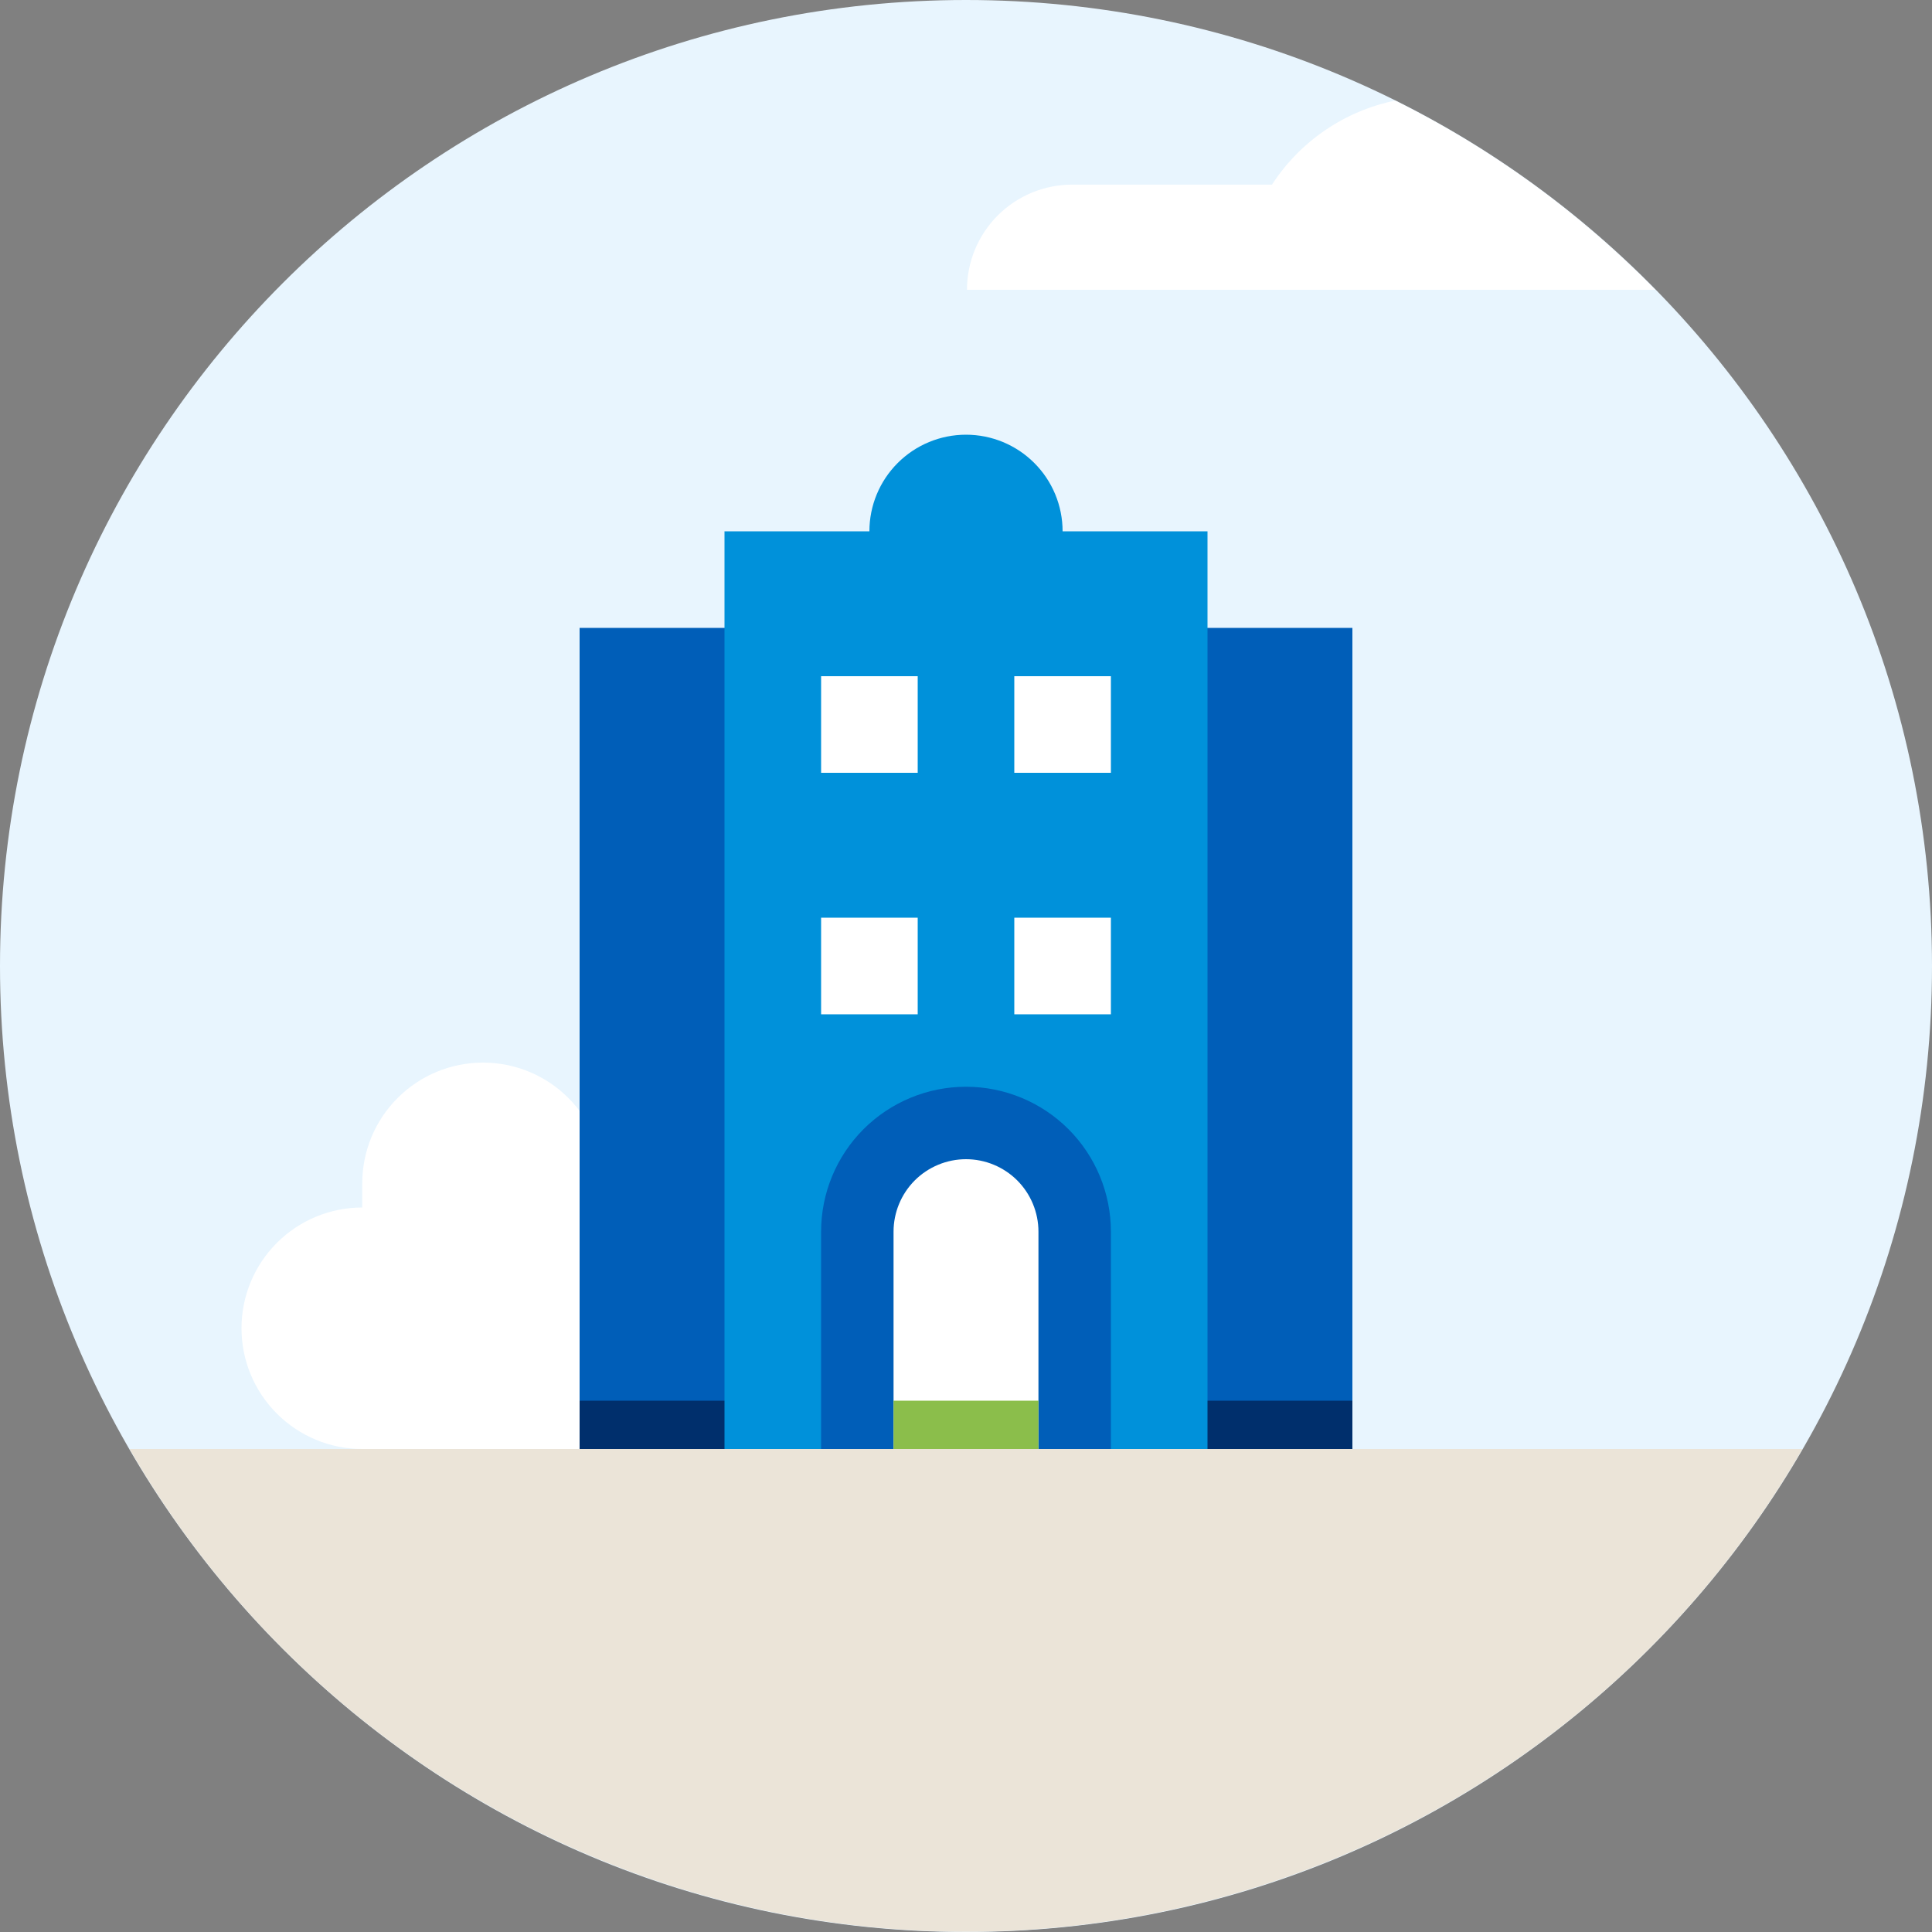 <?xml version="1.0" encoding="UTF-8"?><svg width="48" height="48" viewBox="0 0 48 48" fill="none" xmlns="http://www.w3.org/2000/svg">
<rect x="0" y="0" width="48" height="48" fill="#808080" stroke="none"/>
<path d="M24 48C37.255 48 48 37.255 48 24C48 10.745 37.255 0 24 0C10.745 0 0 10.745 0 24C0 37.255 10.745 48 24 48Z" fill="#e8f5fe"/>
<path d="M44.781 36H3.219C5.326 39.647 8.355 42.675 12.003 44.78C15.651 46.885 19.788 47.994 24 47.994C28.212 47.994 32.349 46.885 35.997 44.78C39.645 42.675 42.674 39.647 44.781 36V36Z" fill="#ebe4d8"/>
<path d="M31.602 4.587H26.64C26.297 4.587 25.956 4.654 25.639 4.785C25.322 4.916 25.033 5.109 24.79 5.351C24.547 5.594 24.355 5.882 24.223 6.199C24.092 6.517 24.024 6.857 24.024 7.2H41.124C39.248 5.283 37.063 3.694 34.662 2.499C34.039 2.627 33.448 2.877 32.922 3.236C32.397 3.594 31.948 4.054 31.602 4.587V4.587Z" fill="white"/>
<path d="M15 30V29.4C15 28.604 14.684 27.841 14.121 27.279C13.559 26.716 12.796 26.4 12 26.4C11.204 26.4 10.441 26.716 9.879 27.279C9.316 27.841 9 28.604 9 29.4V30C8.204 30 7.441 30.316 6.879 30.879C6.316 31.441 6 32.204 6 33C6 33.796 6.316 34.559 6.879 35.121C7.441 35.684 8.204 36 9 36H15C15.796 36 16.559 35.684 17.121 35.121C17.684 34.559 18 33.796 18 33C18 32.204 17.684 31.441 17.121 30.879C16.559 30.316 15.796 30 15 30Z" fill="white"/>
<path d="M33.6 15.6H14.4V36H33.6V15.6Z" fill="#005eb8"/>
<path d="M33.6 34.8H14.4V36H33.6V34.8Z" fill="#002f6c"/>
<path d="M26.4 13.2C26.4 12.563 26.147 11.953 25.697 11.503C25.247 11.053 24.637 10.8 24 10.8C23.363 10.8 22.753 11.053 22.303 11.503C21.853 11.953 21.6 12.563 21.6 13.2H18V36H30V13.2H26.4Z" fill="#0091da"/>
<path d="M20.4 36H27.6V30.6C27.6 29.645 27.221 28.73 26.546 28.054C25.87 27.379 24.955 27 24 27C23.045 27 22.13 27.379 21.454 28.054C20.779 28.73 20.4 29.645 20.4 30.6V36Z" fill="#005eb8"/>
<path d="M22.8 22.8H20.4V25.2H22.8V22.8Z" fill="white"/>
<path d="M22.8 16.8H20.4V19.2H22.8V16.8Z" fill="white"/>
<path d="M27.6 22.8H25.2V25.2H27.6V22.8Z" fill="white"/>
<path d="M27.6 16.8H25.2V19.2H27.6V16.8Z" fill="white"/>
<path d="M25.8 36H22.2V30.6C22.2 30.123 22.39 29.665 22.727 29.327C23.065 28.99 23.523 28.8 24 28.8C24.477 28.8 24.935 28.99 25.273 29.327C25.61 29.665 25.8 30.123 25.8 30.6V36Z" fill="white"/>
<path d="M25.8 34.8H22.2V36H25.8V34.8Z" fill="#8bbe4b"/>
</svg>
